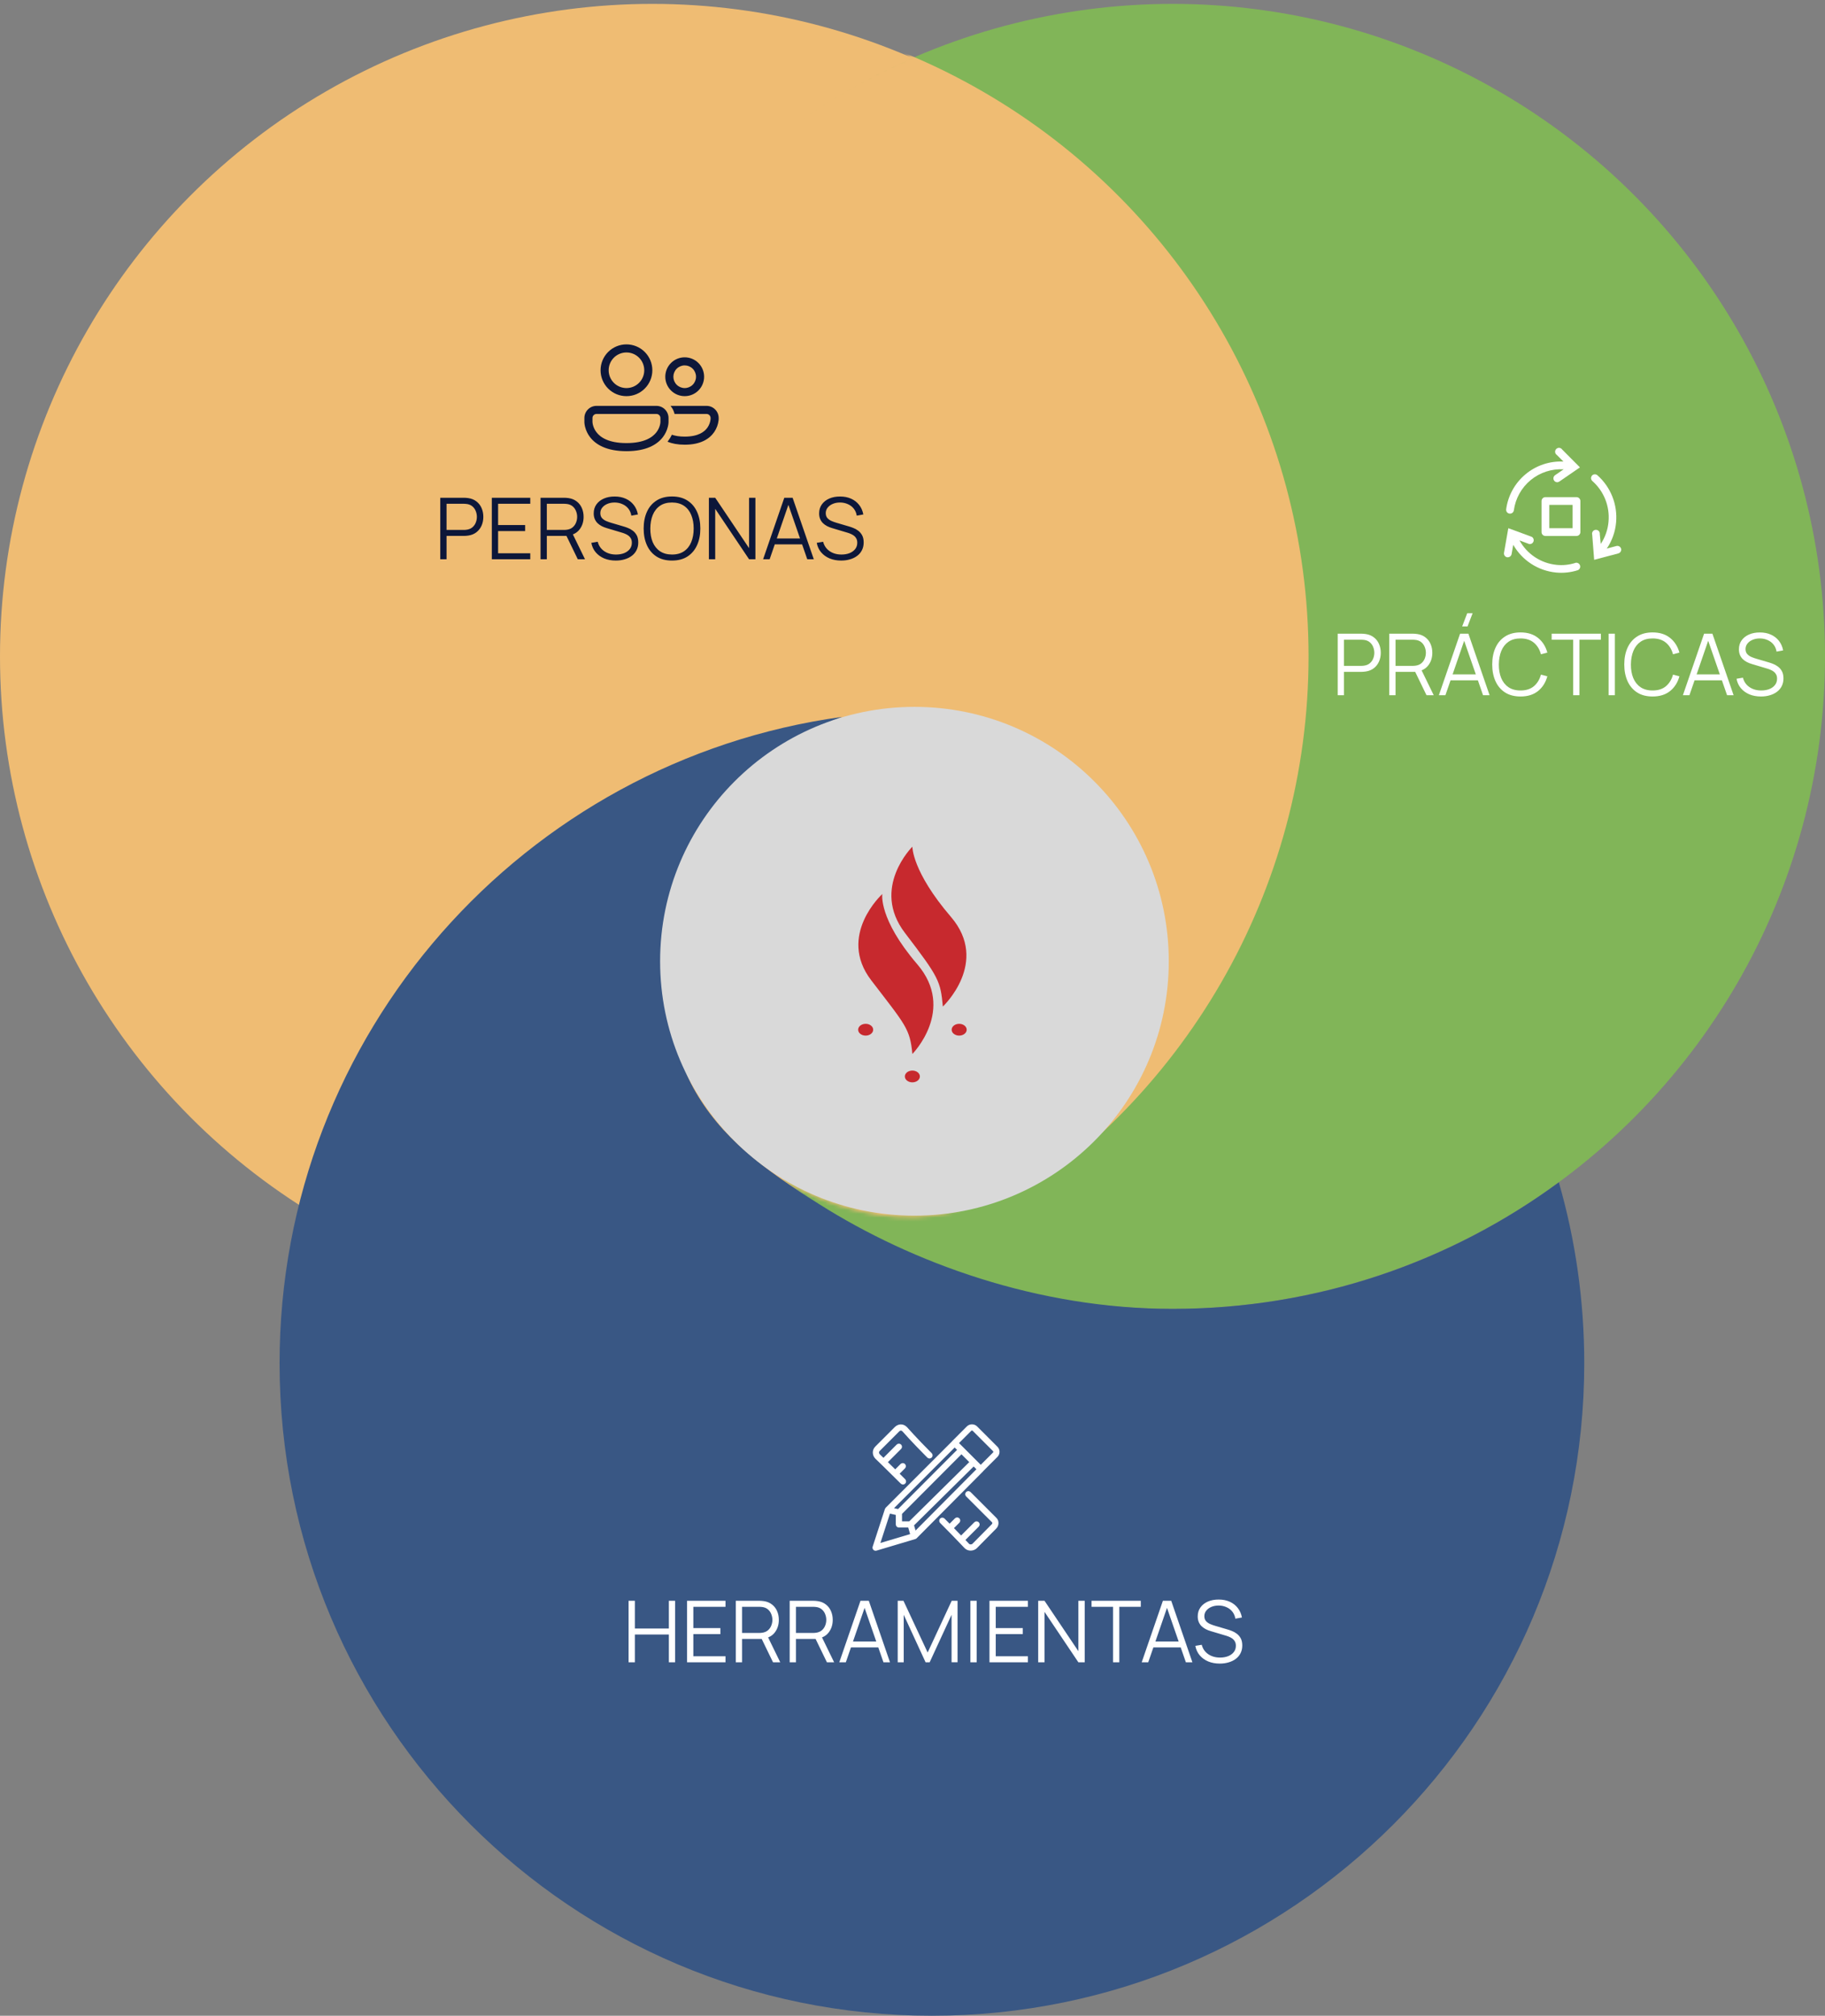 <svg xmlns="http://www.w3.org/2000/svg" width="470" height="519" viewBox="0 0 470 519" fill="none"><rect x="0" y="0" width="470" height="519" fill="#808080" stroke="none"/><circle cx="168" cy="169" r="168" fill="#EFBC73"></circle><circle cx="302" cy="169" r="168" fill="#81B558"></circle><mask id="mask0_91_2029" style="mask-type:alpha" maskUnits="userSpaceOnUse" x="125" y="0" width="345" height="336"><path d="M470 168C470 260.784 394.784 336 302 336C284.666 336 325.5 265 245.5 312C196 325 125 247.45 125 172C125 79.216 209.216 0 302 0C394.784 0 470 75.216 470 168Z" fill="#EFBC73"></path></mask><g mask="url(#mask0_91_2029)"><circle cx="169" cy="169" r="168" fill="#EFBC73"></circle></g><path fill-rule="evenodd" clip-rule="evenodd" d="M401.456 304.411C373.612 324.897 339.219 337 302 337C267.295 337 234.952 325.19 211 310.059C196.798 301.088 185.546 292.895 178.5 280C165.925 256.986 168.869 202.326 216.892 184.576C135.042 195.836 72 266.056 72 351C72 443.784 147.216 519 240 519C332.784 519 408 443.784 408 351C408 334.836 405.717 319.204 401.456 304.411Z" fill="#395784"></path><circle cx="235.5" cy="247.5" r="65.5" fill="#D9D9D9"></circle><path d="M222.937 266.642C224.006 266.642 224.873 265.963 224.873 265.126C224.873 264.289 224.006 263.61 222.937 263.61C221.867 263.61 221 264.289 221 265.126C221 265.963 221.867 266.642 222.937 266.642Z" fill="#C7292E"></path><path d="M234.965 278.676C236.035 278.676 236.902 277.997 236.902 277.16C236.902 276.322 236.035 275.643 234.965 275.643C233.896 275.643 233.029 276.322 233.029 277.16C233.029 277.997 233.896 278.676 234.965 278.676Z" fill="#C7292E"></path><path d="M247.019 266.642C248.089 266.642 248.956 265.963 248.956 265.126C248.956 264.289 248.089 263.61 247.019 263.61C245.95 263.61 245.083 264.289 245.083 265.126C245.083 265.963 245.95 266.642 247.019 266.642Z" fill="#C7292E"></path><path d="M227.223 230.189C227.223 230.189 215.514 240.844 224.372 252.404C233.23 263.964 234.342 264.83 234.969 271.368C234.969 271.368 246.266 259.966 236.225 248.268C226.183 236.57 227.223 230.189 227.223 230.189Z" fill="#C7292E"></path><path d="M234.967 218C234.967 218 224.209 228.634 233.048 240.194C241.888 251.754 242.193 252.621 242.821 259.159C242.821 259.159 254.942 247.776 244.901 236.078C234.86 224.381 234.967 218 234.967 218Z" fill="#C7292E"></path><path d="M161.882 428V412.16H163.499V419.299H172.255V412.16H173.861V428H172.255V420.85H163.499V428H161.882ZM176.942 428V412.16H186.842V413.711H178.559V419.189H185.522V420.74H178.559V426.449H186.842V428H176.942ZM189.489 428V412.16H195.605C195.759 412.16 195.932 412.167 196.122 412.182C196.32 412.189 196.518 412.211 196.716 412.248C197.545 412.373 198.245 412.662 198.817 413.117C199.397 413.564 199.833 414.129 200.126 414.811C200.427 415.493 200.577 416.248 200.577 417.077C200.577 418.272 200.262 419.31 199.631 420.19C199.001 421.07 198.099 421.624 196.925 421.851L196.364 421.983H191.106V428H189.489ZM199.081 428L195.957 421.554L197.508 420.96L200.94 428H199.081ZM191.106 420.443H195.561C195.693 420.443 195.847 420.436 196.023 420.421C196.199 420.406 196.372 420.381 196.54 420.344C197.083 420.227 197.527 420.003 197.871 419.673C198.223 419.343 198.484 418.951 198.652 418.496C198.828 418.041 198.916 417.568 198.916 417.077C198.916 416.586 198.828 416.113 198.652 415.658C198.484 415.196 198.223 414.8 197.871 414.47C197.527 414.14 197.083 413.916 196.54 413.799C196.372 413.762 196.199 413.74 196.023 413.733C195.847 413.718 195.693 413.711 195.561 413.711H191.106V420.443ZM203.368 428V412.16H209.484C209.638 412.16 209.81 412.167 210.001 412.182C210.199 412.189 210.397 412.211 210.595 412.248C211.424 412.373 212.124 412.662 212.696 413.117C213.275 413.564 213.712 414.129 214.005 414.811C214.306 415.493 214.456 416.248 214.456 417.077C214.456 418.272 214.141 419.31 213.51 420.19C212.879 421.07 211.977 421.624 210.804 421.851L210.243 421.983H204.985V428H203.368ZM212.96 428L209.836 421.554L211.387 420.96L214.819 428H212.96ZM204.985 420.443H209.44C209.572 420.443 209.726 420.436 209.902 420.421C210.078 420.406 210.25 420.381 210.419 420.344C210.962 420.227 211.405 420.003 211.75 419.673C212.102 419.343 212.362 418.951 212.531 418.496C212.707 418.041 212.795 417.568 212.795 417.077C212.795 416.586 212.707 416.113 212.531 415.658C212.362 415.196 212.102 414.8 211.75 414.47C211.405 414.14 210.962 413.916 210.419 413.799C210.25 413.762 210.078 413.74 209.902 413.733C209.726 413.718 209.572 413.711 209.44 413.711H204.985V420.443ZM216.147 428L221.603 412.16H223.748L229.204 428H227.521L222.34 413.062H222.978L217.83 428H216.147ZM218.578 424.161V422.643H226.762V424.161H218.578ZM231.19 428V412.16H232.675L238.901 425.481L245.094 412.16H246.601V427.989H245.061V415.768L239.418 428H238.373L232.741 415.768V428H231.19ZM249.908 428V412.16H251.525V428H249.908ZM254.823 428V412.16H264.723V413.711H256.44V419.189H263.403V420.74H256.44V426.449H264.723V428H254.823ZM267.37 428V412.16H268.998L277.721 425.14V412.16H279.349V428H277.721L268.998 415.009V428H267.37ZM286.644 428V413.711H281.111V412.16H293.794V413.711H288.261V428H286.644ZM294.028 428L299.484 412.16H301.629L307.085 428H305.402L300.221 413.062H300.859L295.711 428H294.028ZM296.459 424.161V422.643H304.643V424.161H296.459ZM314.142 428.33C313.034 428.33 312.037 428.147 311.15 427.78C310.27 427.406 309.54 426.878 308.961 426.196C308.389 425.514 308.015 424.704 307.839 423.765L309.489 423.49C309.753 424.517 310.31 425.323 311.161 425.91C312.011 426.489 313.027 426.779 314.208 426.779C314.985 426.779 315.682 426.658 316.298 426.416C316.914 426.167 317.398 425.815 317.75 425.36C318.102 424.905 318.278 424.366 318.278 423.743C318.278 423.332 318.204 422.984 318.058 422.698C317.911 422.405 317.717 422.163 317.475 421.972C317.233 421.781 316.969 421.624 316.683 421.499C316.397 421.367 316.118 421.261 315.847 421.18L311.832 419.981C311.348 419.842 310.9 419.666 310.49 419.453C310.079 419.233 309.72 418.973 309.412 418.672C309.111 418.364 308.876 418.005 308.708 417.594C308.539 417.183 308.455 416.714 308.455 416.186C308.455 415.291 308.689 414.518 309.159 413.865C309.628 413.212 310.27 412.71 311.084 412.358C311.898 412.006 312.825 411.834 313.867 411.841C314.923 411.841 315.865 412.028 316.694 412.402C317.53 412.776 318.219 413.311 318.762 414.008C319.304 414.697 319.664 415.515 319.84 416.461L318.146 416.769C318.036 416.08 317.783 415.482 317.387 414.976C316.991 414.47 316.485 414.081 315.869 413.81C315.26 413.531 314.589 413.388 313.856 413.381C313.144 413.381 312.51 413.502 311.953 413.744C311.403 413.979 310.966 414.301 310.644 414.712C310.321 415.123 310.16 415.592 310.16 416.12C310.16 416.655 310.306 417.084 310.6 417.407C310.9 417.73 311.267 417.983 311.7 418.166C312.14 418.349 312.565 418.5 312.976 418.617L316.078 419.53C316.4 419.618 316.778 419.746 317.211 419.915C317.651 420.076 318.076 420.311 318.487 420.619C318.905 420.92 319.249 421.316 319.521 421.807C319.792 422.298 319.928 422.922 319.928 423.677C319.928 424.41 319.781 425.067 319.488 425.646C319.202 426.225 318.795 426.713 318.267 427.109C317.746 427.505 317.134 427.806 316.43 428.011C315.733 428.224 314.97 428.33 314.142 428.33Z" fill="white"></path><mask id="path-13-outside-1_91_2029" maskUnits="userSpaceOnUse" x="224" y="366.031" width="34" height="34" fill="black"><rect fill="white" x="224" y="366.031" width="34" height="34"></rect><path d="M225.646 372.646C224.799 373.494 224.98 374.688 225.654 375.361C225.681 375.387 228.388 377.973 232.195 381.78C232.241 381.827 232.296 381.864 232.357 381.889C232.418 381.915 232.483 381.928 232.549 381.928C232.615 381.928 232.68 381.915 232.741 381.889C232.801 381.864 232.857 381.827 232.903 381.78C232.997 381.686 233.049 381.559 233.049 381.427C233.049 381.294 232.997 381.167 232.903 381.073C232.329 380.499 231.783 379.956 231.265 379.442L232.854 377.853C232.945 377.759 232.995 377.632 232.994 377.501C232.993 377.37 232.94 377.245 232.848 377.152C232.755 377.059 232.63 377.007 232.499 377.006C232.367 377.005 232.241 377.055 232.147 377.146L230.554 378.739C229.785 377.979 229.013 377.222 228.239 376.468L231.854 372.853C231.945 372.759 231.995 372.632 231.994 372.501C231.993 372.37 231.94 372.245 231.848 372.152C231.755 372.059 231.63 372.007 231.499 372.006C231.367 372.005 231.241 372.055 231.147 372.146L227.521 375.772C226.785 375.059 226.361 374.654 226.354 374.647C226.143 374.436 225.866 373.842 226.354 373.354L231.354 368.354C231.547 368.158 232.061 367.769 232.625 368.33C232.65 368.358 235.175 371.226 239.029 375.08C239.123 375.171 239.249 375.221 239.381 375.22C239.512 375.219 239.637 375.167 239.73 375.074C239.822 374.981 239.875 374.856 239.876 374.725C239.877 374.594 239.827 374.467 239.736 374.373C235.906 370.544 233.4 367.698 233.354 367.646C232.422 366.716 231.298 366.995 230.647 367.646L225.646 372.646ZM246.854 391.146C246.76 391.052 246.633 391 246.5 391C246.368 391 246.241 391.052 246.147 391.146L244.556 392.736C244.047 392.221 243.537 391.707 243.026 391.195C242.932 391.104 242.805 391.054 242.674 391.055C242.543 391.056 242.418 391.108 242.325 391.201C242.232 391.294 242.18 391.419 242.179 391.55C242.177 391.681 242.228 391.808 242.319 391.902C244.461 394.039 246.571 396.209 248.647 398.411C248.99 398.755 249.46 398.944 249.97 398.944C250.495 398.944 251.026 398.739 251.355 398.409L256.353 393.352C256.982 392.723 257.018 391.656 256.431 391.067L249.725 384.362C249.631 384.271 249.504 384.221 249.373 384.222C249.242 384.223 249.117 384.275 249.024 384.368C248.931 384.461 248.879 384.586 248.878 384.717C248.876 384.848 248.927 384.975 249.018 385.069L255.724 391.774C255.924 391.974 255.886 392.406 255.645 392.647L250.646 397.704C250.531 397.82 250.27 397.944 249.97 397.944C249.798 397.944 249.552 397.902 249.366 397.715C249.356 397.704 248.937 397.257 248.21 396.496L251.854 392.852C251.945 392.758 251.995 392.631 251.994 392.5C251.993 392.369 251.94 392.244 251.848 392.151C251.755 392.058 251.63 392.006 251.499 392.005C251.367 392.004 251.241 392.054 251.147 392.145L247.518 395.774C246.768 394.995 246.015 394.22 245.258 393.448L246.854 391.852C246.947 391.758 247 391.631 247 391.499C247 391.367 246.947 391.24 246.854 391.146ZM225.142 398.829C225.206 398.894 225.286 398.941 225.374 398.963C225.463 398.986 225.556 398.984 225.643 398.958L235.643 395.979C235.723 395.955 235.796 395.912 235.855 395.852L252.945 378.647C252.969 378.623 252.981 378.592 252.999 378.565L256.655 374.909C256.8 374.765 256.916 374.593 256.994 374.404C257.073 374.215 257.114 374.012 257.114 373.808C257.114 373.603 257.073 373.4 256.994 373.211C256.916 373.022 256.8 372.85 256.655 372.706L251.42 367.472C250.832 366.884 249.805 366.884 249.217 367.472L245.478 371.211C245.454 371.235 245.441 371.266 245.423 371.294L228.307 388.411C228.251 388.467 228.209 388.535 228.185 388.61L225.025 398.325C224.996 398.412 224.992 398.504 225.013 398.593C225.034 398.682 225.078 398.764 225.142 398.829ZM245.86 372.271L246.899 373.31L231.376 388.875L229.649 388.483L245.86 372.271ZM232 389.666L247.607 374.018L250.043 376.454L234.295 392H232V389.666ZM251.884 378.296L235.64 394.65L235.063 392.648L250.75 377.161L251.884 378.296ZM228.993 389.359L231 389.815V392.5C231 392.633 231.053 392.76 231.146 392.854C231.24 392.947 231.367 393 231.5 393H234.124L234.758 395.2L226.27 397.729L228.993 389.359ZM249.925 368.179C250.031 368.077 250.172 368.02 250.319 368.02C250.466 368.02 250.608 368.077 250.714 368.179L255.949 373.414C256.001 373.466 256.042 373.527 256.071 373.595C256.099 373.663 256.113 373.735 256.113 373.809C256.113 373.882 256.099 373.955 256.07 374.022C256.042 374.09 256 374.152 255.948 374.203L252.577 377.575L246.554 371.552L249.925 368.179Z"></path></mask><path d="M225.646 372.646C224.799 373.494 224.98 374.688 225.654 375.361C225.681 375.387 228.388 377.973 232.195 381.78C232.241 381.827 232.296 381.864 232.357 381.889C232.418 381.915 232.483 381.928 232.549 381.928C232.615 381.928 232.68 381.915 232.741 381.889C232.801 381.864 232.857 381.827 232.903 381.78C232.997 381.686 233.049 381.559 233.049 381.427C233.049 381.294 232.997 381.167 232.903 381.073C232.329 380.499 231.783 379.956 231.265 379.442L232.854 377.853C232.945 377.759 232.995 377.632 232.994 377.501C232.993 377.37 232.94 377.245 232.848 377.152C232.755 377.059 232.63 377.007 232.499 377.006C232.367 377.005 232.241 377.055 232.147 377.146L230.554 378.739C229.785 377.979 229.013 377.222 228.239 376.468L231.854 372.853C231.945 372.759 231.995 372.632 231.994 372.501C231.993 372.37 231.94 372.245 231.848 372.152C231.755 372.059 231.63 372.007 231.499 372.006C231.367 372.005 231.241 372.055 231.147 372.146L227.521 375.772C226.785 375.059 226.361 374.654 226.354 374.647C226.143 374.436 225.866 373.842 226.354 373.354L231.354 368.354C231.547 368.158 232.061 367.769 232.625 368.33C232.65 368.358 235.175 371.226 239.029 375.08C239.123 375.171 239.249 375.221 239.381 375.22C239.512 375.219 239.637 375.167 239.73 375.074C239.822 374.981 239.875 374.856 239.876 374.725C239.877 374.594 239.827 374.467 239.736 374.373C235.906 370.544 233.4 367.698 233.354 367.646C232.422 366.716 231.298 366.995 230.647 367.646L225.646 372.646ZM246.854 391.146C246.76 391.052 246.633 391 246.5 391C246.368 391 246.241 391.052 246.147 391.146L244.556 392.736C244.047 392.221 243.537 391.707 243.026 391.195C242.932 391.104 242.805 391.054 242.674 391.055C242.543 391.056 242.418 391.108 242.325 391.201C242.232 391.294 242.18 391.419 242.179 391.55C242.177 391.681 242.228 391.808 242.319 391.902C244.461 394.039 246.571 396.209 248.647 398.411C248.99 398.755 249.46 398.944 249.97 398.944C250.495 398.944 251.026 398.739 251.355 398.409L256.353 393.352C256.982 392.723 257.018 391.656 256.431 391.067L249.725 384.362C249.631 384.271 249.504 384.221 249.373 384.222C249.242 384.223 249.117 384.275 249.024 384.368C248.931 384.461 248.879 384.586 248.878 384.717C248.876 384.848 248.927 384.975 249.018 385.069L255.724 391.774C255.924 391.974 255.886 392.406 255.645 392.647L250.646 397.704C250.531 397.82 250.27 397.944 249.97 397.944C249.798 397.944 249.552 397.902 249.366 397.715C249.356 397.704 248.937 397.257 248.21 396.496L251.854 392.852C251.945 392.758 251.995 392.631 251.994 392.5C251.993 392.369 251.94 392.244 251.848 392.151C251.755 392.058 251.63 392.006 251.499 392.005C251.367 392.004 251.241 392.054 251.147 392.145L247.518 395.774C246.768 394.995 246.015 394.22 245.258 393.448L246.854 391.852C246.947 391.758 247 391.631 247 391.499C247 391.367 246.947 391.24 246.854 391.146ZM225.142 398.829C225.206 398.894 225.286 398.941 225.374 398.963C225.463 398.986 225.556 398.984 225.643 398.958L235.643 395.979C235.723 395.955 235.796 395.912 235.855 395.852L252.945 378.647C252.969 378.623 252.981 378.592 252.999 378.565L256.655 374.909C256.8 374.765 256.916 374.593 256.994 374.404C257.073 374.215 257.114 374.012 257.114 373.808C257.114 373.603 257.073 373.4 256.994 373.211C256.916 373.022 256.8 372.85 256.655 372.706L251.42 367.472C250.832 366.884 249.805 366.884 249.217 367.472L245.478 371.211C245.454 371.235 245.441 371.266 245.423 371.294L228.307 388.411C228.251 388.467 228.209 388.535 228.185 388.61L225.025 398.325C224.996 398.412 224.992 398.504 225.013 398.593C225.034 398.682 225.078 398.764 225.142 398.829ZM245.86 372.271L246.899 373.31L231.376 388.875L229.649 388.483L245.86 372.271ZM232 389.666L247.607 374.018L250.043 376.454L234.295 392H232V389.666ZM251.884 378.296L235.64 394.65L235.063 392.648L250.75 377.161L251.884 378.296ZM228.993 389.359L231 389.815V392.5C231 392.633 231.053 392.76 231.146 392.854C231.24 392.947 231.367 393 231.5 393H234.124L234.758 395.2L226.27 397.729L228.993 389.359ZM249.925 368.179C250.031 368.077 250.172 368.02 250.319 368.02C250.466 368.02 250.608 368.077 250.714 368.179L255.949 373.414C256.001 373.466 256.042 373.527 256.071 373.595C256.099 373.663 256.113 373.735 256.113 373.809C256.113 373.882 256.099 373.955 256.07 374.022C256.042 374.09 256 374.152 255.948 374.203L252.577 377.575L246.554 371.552L249.925 368.179Z" fill="white"></path><path d="M225.646 372.646C224.799 373.494 224.98 374.688 225.654 375.361C225.681 375.387 228.388 377.973 232.195 381.78C232.241 381.827 232.296 381.864 232.357 381.889C232.418 381.915 232.483 381.928 232.549 381.928C232.615 381.928 232.68 381.915 232.741 381.889C232.801 381.864 232.857 381.827 232.903 381.78C232.997 381.686 233.049 381.559 233.049 381.427C233.049 381.294 232.997 381.167 232.903 381.073C232.329 380.499 231.783 379.956 231.265 379.442L232.854 377.853C232.945 377.759 232.995 377.632 232.994 377.501C232.993 377.37 232.94 377.245 232.848 377.152C232.755 377.059 232.63 377.007 232.499 377.006C232.367 377.005 232.241 377.055 232.147 377.146L230.554 378.739C229.785 377.979 229.013 377.222 228.239 376.468L231.854 372.853C231.945 372.759 231.995 372.632 231.994 372.501C231.993 372.37 231.94 372.245 231.848 372.152C231.755 372.059 231.63 372.007 231.499 372.006C231.367 372.005 231.241 372.055 231.147 372.146L227.521 375.772C226.785 375.059 226.361 374.654 226.354 374.647C226.143 374.436 225.866 373.842 226.354 373.354L231.354 368.354C231.547 368.158 232.061 367.769 232.625 368.33C232.65 368.358 235.175 371.226 239.029 375.08C239.123 375.171 239.249 375.221 239.381 375.22C239.512 375.219 239.637 375.167 239.73 375.074C239.822 374.981 239.875 374.856 239.876 374.725C239.877 374.594 239.827 374.467 239.736 374.373C235.906 370.544 233.4 367.698 233.354 367.646C232.422 366.716 231.298 366.995 230.647 367.646L225.646 372.646ZM246.854 391.146C246.76 391.052 246.633 391 246.5 391C246.368 391 246.241 391.052 246.147 391.146L244.556 392.736C244.047 392.221 243.537 391.707 243.026 391.195C242.932 391.104 242.805 391.054 242.674 391.055C242.543 391.056 242.418 391.108 242.325 391.201C242.232 391.294 242.18 391.419 242.179 391.55C242.177 391.681 242.228 391.808 242.319 391.902C244.461 394.039 246.571 396.209 248.647 398.411C248.99 398.755 249.46 398.944 249.97 398.944C250.495 398.944 251.026 398.739 251.355 398.409L256.353 393.352C256.982 392.723 257.018 391.656 256.431 391.067L249.725 384.362C249.631 384.271 249.504 384.221 249.373 384.222C249.242 384.223 249.117 384.275 249.024 384.368C248.931 384.461 248.879 384.586 248.878 384.717C248.876 384.848 248.927 384.975 249.018 385.069L255.724 391.774C255.924 391.974 255.886 392.406 255.645 392.647L250.646 397.704C250.531 397.82 250.27 397.944 249.97 397.944C249.798 397.944 249.552 397.902 249.366 397.715C249.356 397.704 248.937 397.257 248.21 396.496L251.854 392.852C251.945 392.758 251.995 392.631 251.994 392.5C251.993 392.369 251.94 392.244 251.848 392.151C251.755 392.058 251.63 392.006 251.499 392.005C251.367 392.004 251.241 392.054 251.147 392.145L247.518 395.774C246.768 394.995 246.015 394.22 245.258 393.448L246.854 391.852C246.947 391.758 247 391.631 247 391.499C247 391.367 246.947 391.24 246.854 391.146ZM225.142 398.829C225.206 398.894 225.286 398.941 225.374 398.963C225.463 398.986 225.556 398.984 225.643 398.958L235.643 395.979C235.723 395.955 235.796 395.912 235.855 395.852L252.945 378.647C252.969 378.623 252.981 378.592 252.999 378.565L256.655 374.909C256.8 374.765 256.916 374.593 256.994 374.404C257.073 374.215 257.114 374.012 257.114 373.808C257.114 373.603 257.073 373.4 256.994 373.211C256.916 373.022 256.8 372.85 256.655 372.706L251.42 367.472C250.832 366.884 249.805 366.884 249.217 367.472L245.478 371.211C245.454 371.235 245.441 371.266 245.423 371.294L228.307 388.411C228.251 388.467 228.209 388.535 228.185 388.61L225.025 398.325C224.996 398.412 224.992 398.504 225.013 398.593C225.034 398.682 225.078 398.764 225.142 398.829ZM245.86 372.271L246.899 373.31L231.376 388.875L229.649 388.483L245.86 372.271ZM232 389.666L247.607 374.018L250.043 376.454L234.295 392H232V389.666ZM251.884 378.296L235.64 394.65L235.063 392.648L250.75 377.161L251.884 378.296ZM228.993 389.359L231 389.815V392.5C231 392.633 231.053 392.76 231.146 392.854C231.24 392.947 231.367 393 231.5 393H234.124L234.758 395.2L226.27 397.729L228.993 389.359ZM249.925 368.179C250.031 368.077 250.172 368.02 250.319 368.02C250.466 368.02 250.608 368.077 250.714 368.179L255.949 373.414C256.001 373.466 256.042 373.527 256.071 373.595C256.099 373.663 256.113 373.735 256.113 373.809C256.113 373.882 256.099 373.955 256.07 374.022C256.042 374.09 256 374.152 255.948 374.203L252.577 377.575L246.554 371.552L249.925 368.179Z" stroke="white" stroke-width="0.6" mask="url(#path-13-outside-1_91_2029)"></path><path d="M417.49 141.28C417.42 141.031 417.255 140.818 417.031 140.688C416.807 140.557 416.542 140.518 416.29 140.58L413.8 141.25C415.162 139.242 415.989 136.918 416.2 134.5C416.404 132.238 416.073 129.959 415.234 127.849C414.395 125.738 413.071 123.855 411.37 122.35C411.173 122.187 410.922 122.106 410.667 122.123C410.412 122.139 410.174 122.253 410 122.44C409.825 122.639 409.736 122.899 409.753 123.164C409.77 123.428 409.891 123.675 410.09 123.85C411.556 125.144 412.697 126.766 413.42 128.583C414.142 130.4 414.427 132.362 414.25 134.31C414.079 136.362 413.391 138.336 412.25 140.05L412 137.54C412.019 137.392 412.004 137.242 411.958 137.101C411.911 136.959 411.834 136.83 411.731 136.722C411.628 136.615 411.502 136.531 411.363 136.479C411.224 136.426 411.075 136.405 410.926 136.417C410.778 136.429 410.634 136.474 410.505 136.549C410.376 136.624 410.266 136.727 410.182 136.849C410.098 136.972 410.043 137.113 410.02 137.26C409.997 137.407 410.007 137.557 410.05 137.7L410.55 144.14L416.8 142.48C417.047 142.408 417.257 142.242 417.386 142.019C417.515 141.795 417.552 141.53 417.49 141.28Z" fill="white"></path><path d="M388.31 132.08C388.443 132.166 388.593 132.22 388.75 132.24C389.011 132.274 389.275 132.204 389.485 132.045C389.694 131.886 389.833 131.651 389.87 131.39C390.283 128.339 391.834 125.557 394.211 123.601C396.588 121.645 399.617 120.658 402.69 120.84L400.45 122.37C400.292 122.49 400.172 122.653 400.107 122.841C400.042 123.028 400.034 123.231 400.085 123.423C400.135 123.615 400.241 123.787 400.39 123.919C400.539 124.05 400.723 124.134 400.92 124.16C401.145 124.181 401.371 124.124 401.56 124L406.89 120.34L402.33 115.76C402.249 115.636 402.141 115.531 402.014 115.454C401.888 115.376 401.745 115.328 401.598 115.312C401.45 115.297 401.301 115.314 401.161 115.363C401.021 115.413 400.893 115.492 400.788 115.597C400.683 115.702 400.602 115.828 400.552 115.968C400.501 116.108 400.483 116.257 400.497 116.405C400.512 116.552 400.559 116.695 400.636 116.822C400.712 116.95 400.816 117.058 400.94 117.14L402.64 118.84C399.091 118.67 395.607 119.837 392.876 122.111C390.146 124.384 388.366 127.599 387.89 131.12C387.864 131.303 387.89 131.49 387.964 131.66C388.038 131.829 388.158 131.975 388.31 132.08Z" fill="white"></path><path d="M405.73 144.93C404.168 145.429 402.521 145.602 400.89 145.44C398.903 145.245 396.994 144.57 395.327 143.472C393.659 142.375 392.284 140.888 391.32 139.14L393.81 140.07C394.039 140.11 394.276 140.068 394.478 139.952C394.68 139.837 394.835 139.654 394.917 139.436C394.999 139.218 395.002 138.978 394.926 138.758C394.85 138.538 394.699 138.351 394.5 138.23L389.91 136.53L388.44 136L387.33 142.35C387.291 142.604 387.352 142.863 387.499 143.073C387.646 143.283 387.868 143.429 388.12 143.48H388.29C388.525 143.484 388.755 143.405 388.938 143.257C389.12 143.109 389.245 142.901 389.29 142.67L389.71 140.27C390.841 142.251 392.43 143.933 394.343 145.175C396.257 146.417 398.44 147.184 400.71 147.41C402.608 147.598 404.524 147.394 406.34 146.81C406.571 146.714 406.758 146.535 406.864 146.309C406.969 146.082 406.986 145.824 406.911 145.585C406.836 145.346 406.673 145.145 406.457 145.02C406.24 144.895 405.984 144.856 405.74 144.91L405.73 144.93Z" fill="white"></path><path d="M406 128H398C397.735 128 397.48 128.105 397.293 128.293C397.105 128.48 397 128.735 397 129V137C397 137.265 397.105 137.52 397.293 137.707C397.48 137.895 397.735 138 398 138H406C406.265 138 406.52 137.895 406.707 137.707C406.895 137.52 407 137.265 407 137V129C407 128.735 406.895 128.48 406.707 128.293C406.52 128.105 406.265 128 406 128ZM405 136H399V130H405V136Z" fill="white"></path><path d="M344.506 179V163.16H350.622C350.776 163.16 350.948 163.167 351.139 163.182C351.337 163.189 351.535 163.211 351.733 163.248C352.561 163.373 353.262 163.662 353.834 164.117C354.413 164.564 354.849 165.129 355.143 165.811C355.443 166.493 355.594 167.248 355.594 168.077C355.594 168.898 355.443 169.65 355.143 170.332C354.842 171.014 354.402 171.582 353.823 172.037C353.251 172.484 352.554 172.77 351.733 172.895C351.535 172.924 351.337 172.946 351.139 172.961C350.948 172.976 350.776 172.983 350.622 172.983H346.123V179H344.506ZM346.123 171.443H350.578C350.71 171.443 350.864 171.436 351.04 171.421C351.216 171.406 351.388 171.381 351.557 171.344C352.099 171.227 352.543 171.003 352.888 170.673C353.24 170.343 353.5 169.951 353.669 169.496C353.845 169.041 353.933 168.568 353.933 168.077C353.933 167.586 353.845 167.113 353.669 166.658C353.5 166.196 353.24 165.8 352.888 165.47C352.543 165.14 352.099 164.916 351.557 164.799C351.388 164.762 351.216 164.74 351.04 164.733C350.864 164.718 350.71 164.711 350.578 164.711H346.123V171.443ZM357.783 179V163.16H363.899C364.053 163.16 364.225 163.167 364.416 163.182C364.614 163.189 364.812 163.211 365.01 163.248C365.839 163.373 366.539 163.662 367.111 164.117C367.69 164.564 368.127 165.129 368.42 165.811C368.721 166.493 368.871 167.248 368.871 168.077C368.871 169.272 368.556 170.31 367.925 171.19C367.294 172.07 366.392 172.624 365.219 172.851L364.658 172.983H359.4V179H357.783ZM367.375 179L364.251 172.554L365.802 171.96L369.234 179H367.375ZM359.4 171.443H363.855C363.987 171.443 364.141 171.436 364.317 171.421C364.493 171.406 364.665 171.381 364.834 171.344C365.377 171.227 365.82 171.003 366.165 170.673C366.517 170.343 366.777 169.951 366.946 169.496C367.122 169.041 367.21 168.568 367.21 168.077C367.21 167.586 367.122 167.113 366.946 166.658C366.777 166.196 366.517 165.8 366.165 165.47C365.82 165.14 365.377 164.916 364.834 164.799C364.665 164.762 364.493 164.74 364.317 164.733C364.141 164.718 363.987 164.711 363.855 164.711H359.4V171.443ZM377.943 161.29H376.557L377.866 157.88H379.252L377.943 161.29ZM370.562 179L376.018 163.16H378.163L383.619 179H381.936L376.755 164.062H377.393L372.245 179H370.562ZM372.993 175.161V173.643H381.177V175.161H372.993ZM391.589 179.33C390.012 179.33 388.681 178.982 387.596 178.285C386.51 177.581 385.689 176.609 385.132 175.37C384.574 174.131 384.296 172.701 384.296 171.08C384.296 169.459 384.574 168.029 385.132 166.79C385.689 165.551 386.51 164.583 387.596 163.886C388.681 163.182 390.012 162.83 391.589 162.83C393.429 162.83 394.933 163.303 396.099 164.249C397.265 165.188 398.064 166.449 398.497 168.033L396.847 168.462C396.509 167.208 395.904 166.214 395.032 165.481C394.159 164.748 393.011 164.381 391.589 164.381C390.349 164.381 389.319 164.663 388.498 165.228C387.676 165.793 387.057 166.581 386.639 167.593C386.228 168.598 386.015 169.76 386.001 171.08C385.993 172.4 386.195 173.562 386.606 174.567C387.024 175.572 387.647 176.36 388.476 176.932C389.312 177.497 390.349 177.779 391.589 177.779C393.011 177.779 394.159 177.412 395.032 176.679C395.904 175.938 396.509 174.945 396.847 173.698L398.497 174.127C398.064 175.711 397.265 176.976 396.099 177.922C394.933 178.861 393.429 179.33 391.589 179.33ZM405.137 179V164.711H399.604V163.16H412.287V164.711H406.754V179H405.137ZM414.271 179V163.16H415.888V179H414.271ZM425.599 179.33C424.022 179.33 422.691 178.982 421.606 178.285C420.52 177.581 419.699 176.609 419.142 175.37C418.584 174.131 418.306 172.701 418.306 171.08C418.306 169.459 418.584 168.029 419.142 166.79C419.699 165.551 420.52 164.583 421.606 163.886C422.691 163.182 424.022 162.83 425.599 162.83C427.439 162.83 428.943 163.303 430.109 164.249C431.275 165.188 432.074 166.449 432.507 168.033L430.857 168.462C430.519 167.208 429.914 166.214 429.042 165.481C428.169 164.748 427.021 164.381 425.599 164.381C424.359 164.381 423.329 164.663 422.508 165.228C421.686 165.793 421.067 166.581 420.649 167.593C420.238 168.598 420.025 169.76 420.011 171.08C420.003 172.4 420.205 173.562 420.616 174.567C421.034 175.572 421.657 176.36 422.486 176.932C423.322 177.497 424.359 177.779 425.599 177.779C427.021 177.779 428.169 177.412 429.042 176.679C429.914 175.938 430.519 174.945 430.857 173.698L432.507 174.127C432.074 175.711 431.275 176.976 430.109 177.922C428.943 178.861 427.439 179.33 425.599 179.33ZM433.404 179L438.86 163.16H441.005L446.461 179H444.778L439.597 164.062H440.235L435.087 179H433.404ZM435.835 175.161V173.643H444.019V175.161H435.835ZM453.518 179.33C452.41 179.33 451.413 179.147 450.526 178.78C449.646 178.406 448.916 177.878 448.337 177.196C447.765 176.514 447.391 175.704 447.215 174.765L448.865 174.49C449.129 175.517 449.686 176.323 450.537 176.91C451.387 177.489 452.403 177.779 453.584 177.779C454.361 177.779 455.058 177.658 455.674 177.416C456.29 177.167 456.774 176.815 457.126 176.36C457.478 175.905 457.654 175.366 457.654 174.743C457.654 174.332 457.58 173.984 457.434 173.698C457.287 173.405 457.093 173.163 456.851 172.972C456.609 172.781 456.345 172.624 456.059 172.499C455.773 172.367 455.494 172.261 455.223 172.18L451.208 170.981C450.724 170.842 450.276 170.666 449.866 170.453C449.455 170.233 449.096 169.973 448.788 169.672C448.487 169.364 448.252 169.005 448.084 168.594C447.915 168.183 447.831 167.714 447.831 167.186C447.831 166.291 448.065 165.518 448.535 164.865C449.004 164.212 449.646 163.71 450.46 163.358C451.274 163.006 452.201 162.834 453.243 162.841C454.299 162.841 455.241 163.028 456.07 163.402C456.906 163.776 457.595 164.311 458.138 165.008C458.68 165.697 459.04 166.515 459.216 167.461L457.522 167.769C457.412 167.08 457.159 166.482 456.763 165.976C456.367 165.47 455.861 165.081 455.245 164.81C454.636 164.531 453.965 164.388 453.232 164.381C452.52 164.381 451.886 164.502 451.329 164.744C450.779 164.979 450.342 165.301 450.02 165.712C449.697 166.123 449.536 166.592 449.536 167.12C449.536 167.655 449.682 168.084 449.976 168.407C450.276 168.73 450.643 168.983 451.076 169.166C451.516 169.349 451.941 169.5 452.352 169.617L455.454 170.53C455.776 170.618 456.154 170.746 456.587 170.915C457.027 171.076 457.452 171.311 457.863 171.619C458.281 171.92 458.625 172.316 458.897 172.807C459.168 173.298 459.304 173.922 459.304 174.677C459.304 175.41 459.157 176.067 458.864 176.646C458.578 177.225 458.171 177.713 457.643 178.109C457.122 178.505 456.51 178.806 455.806 179.011C455.109 179.224 454.346 179.33 453.518 179.33Z" fill="white"></path><path d="M113.385 144V128.16H119.501C119.655 128.16 119.827 128.167 120.018 128.182C120.216 128.189 120.414 128.211 120.612 128.248C121.44 128.373 122.141 128.662 122.713 129.117C123.292 129.564 123.728 130.129 124.022 130.811C124.322 131.493 124.473 132.248 124.473 133.077C124.473 133.898 124.322 134.65 124.022 135.332C123.721 136.014 123.281 136.582 122.702 137.037C122.13 137.484 121.433 137.77 120.612 137.895C120.414 137.924 120.216 137.946 120.018 137.961C119.827 137.976 119.655 137.983 119.501 137.983H115.002V144H113.385ZM115.002 136.443H119.457C119.589 136.443 119.743 136.436 119.919 136.421C120.095 136.406 120.267 136.381 120.436 136.344C120.978 136.227 121.422 136.003 121.767 135.673C122.119 135.343 122.379 134.951 122.548 134.496C122.724 134.041 122.812 133.568 122.812 133.077C122.812 132.586 122.724 132.113 122.548 131.658C122.379 131.196 122.119 130.8 121.767 130.47C121.422 130.14 120.978 129.916 120.436 129.799C120.267 129.762 120.095 129.74 119.919 129.733C119.743 129.718 119.589 129.711 119.457 129.711H115.002V136.443ZM126.662 144V128.16H136.562V129.711H128.279V135.189H135.242V136.74H128.279V142.449H136.562V144H126.662ZM139.209 144V128.16H145.325C145.479 128.16 145.651 128.167 145.842 128.182C146.04 128.189 146.238 128.211 146.436 128.248C147.265 128.373 147.965 128.662 148.537 129.117C149.116 129.564 149.553 130.129 149.846 130.811C150.147 131.493 150.297 132.248 150.297 133.077C150.297 134.272 149.982 135.31 149.351 136.19C148.72 137.07 147.818 137.624 146.645 137.851L146.084 137.983H140.826V144H139.209ZM148.801 144L145.677 137.554L147.228 136.96L150.66 144H148.801ZM140.826 136.443H145.281C145.413 136.443 145.567 136.436 145.743 136.421C145.919 136.406 146.091 136.381 146.26 136.344C146.803 136.227 147.246 136.003 147.591 135.673C147.943 135.343 148.203 134.951 148.372 134.496C148.548 134.041 148.636 133.568 148.636 133.077C148.636 132.586 148.548 132.113 148.372 131.658C148.203 131.196 147.943 130.8 147.591 130.47C147.246 130.14 146.803 129.916 146.26 129.799C146.091 129.762 145.919 129.74 145.743 129.733C145.567 129.718 145.413 129.711 145.281 129.711H140.826V136.443ZM158.588 144.33C157.481 144.33 156.483 144.147 155.596 143.78C154.716 143.406 153.986 142.878 153.407 142.196C152.835 141.514 152.461 140.704 152.285 139.765L153.935 139.49C154.199 140.517 154.756 141.323 155.607 141.91C156.458 142.489 157.473 142.779 158.654 142.779C159.431 142.779 160.128 142.658 160.744 142.416C161.36 142.167 161.844 141.815 162.196 141.36C162.548 140.905 162.724 140.366 162.724 139.743C162.724 139.332 162.651 138.984 162.504 138.698C162.357 138.405 162.163 138.163 161.921 137.972C161.679 137.781 161.415 137.624 161.129 137.499C160.843 137.367 160.564 137.261 160.293 137.18L156.278 135.981C155.794 135.842 155.347 135.666 154.936 135.453C154.525 135.233 154.166 134.973 153.858 134.672C153.557 134.364 153.323 134.005 153.154 133.594C152.985 133.183 152.901 132.714 152.901 132.186C152.901 131.291 153.136 130.518 153.605 129.865C154.074 129.212 154.716 128.71 155.53 128.358C156.344 128.006 157.272 127.834 158.313 127.841C159.369 127.841 160.311 128.028 161.14 128.402C161.976 128.776 162.665 129.311 163.208 130.008C163.751 130.697 164.11 131.515 164.286 132.461L162.592 132.769C162.482 132.08 162.229 131.482 161.833 130.976C161.437 130.47 160.931 130.081 160.315 129.81C159.706 129.531 159.035 129.388 158.302 129.381C157.591 129.381 156.956 129.502 156.399 129.744C155.849 129.979 155.413 130.301 155.09 130.712C154.767 131.123 154.606 131.592 154.606 132.12C154.606 132.655 154.753 133.084 155.046 133.407C155.347 133.73 155.713 133.983 156.146 134.166C156.586 134.349 157.011 134.5 157.422 134.617L160.524 135.53C160.847 135.618 161.224 135.746 161.657 135.915C162.097 136.076 162.522 136.311 162.933 136.619C163.351 136.92 163.696 137.316 163.967 137.807C164.238 138.298 164.374 138.922 164.374 139.677C164.374 140.41 164.227 141.067 163.934 141.646C163.648 142.225 163.241 142.713 162.713 143.109C162.192 143.505 161.58 143.806 160.876 144.011C160.179 144.224 159.417 144.33 158.588 144.33ZM173.057 144.33C171.481 144.33 170.15 143.982 169.064 143.285C167.979 142.581 167.158 141.609 166.6 140.37C166.043 139.131 165.764 137.701 165.764 136.08C165.764 134.459 166.043 133.029 166.6 131.79C167.158 130.551 167.979 129.583 169.064 128.886C170.15 128.182 171.481 127.83 173.057 127.83C174.641 127.83 175.972 128.182 177.05 128.886C178.136 129.583 178.957 130.551 179.514 131.79C180.079 133.029 180.361 134.459 180.361 136.08C180.361 137.701 180.079 139.131 179.514 140.37C178.957 141.609 178.136 142.581 177.05 143.285C175.972 143.982 174.641 144.33 173.057 144.33ZM173.057 142.779C174.297 142.779 175.331 142.497 176.159 141.932C176.988 141.367 177.608 140.583 178.018 139.578C178.436 138.566 178.645 137.4 178.645 136.08C178.645 134.76 178.436 133.598 178.018 132.593C177.608 131.588 176.988 130.804 176.159 130.239C175.331 129.674 174.297 129.388 173.057 129.381C171.818 129.381 170.788 129.663 169.966 130.228C169.145 130.793 168.525 131.581 168.107 132.593C167.697 133.598 167.488 134.76 167.48 136.08C167.473 137.4 167.675 138.562 168.085 139.567C168.503 140.564 169.127 141.349 169.955 141.921C170.784 142.486 171.818 142.772 173.057 142.779ZM182.564 144V128.16H184.192L192.915 141.14V128.16H194.543V144H192.915L184.192 131.009V144H182.564ZM196.525 144L201.981 128.16H204.126L209.582 144H207.899L202.718 129.062H203.356L198.208 144H196.525ZM198.956 140.161V138.643H207.14V140.161H198.956ZM216.639 144.33C215.531 144.33 214.534 144.147 213.647 143.78C212.767 143.406 212.037 142.878 211.458 142.196C210.886 141.514 210.512 140.704 210.336 139.765L211.986 139.49C212.25 140.517 212.807 141.323 213.658 141.91C214.508 142.489 215.524 142.779 216.705 142.779C217.482 142.779 218.179 142.658 218.795 142.416C219.411 142.167 219.895 141.815 220.247 141.36C220.599 140.905 220.775 140.366 220.775 139.743C220.775 139.332 220.701 138.984 220.555 138.698C220.408 138.405 220.214 138.163 219.972 137.972C219.73 137.781 219.466 137.624 219.18 137.499C218.894 137.367 218.615 137.261 218.344 137.18L214.329 135.981C213.845 135.842 213.397 135.666 212.987 135.453C212.576 135.233 212.217 134.973 211.909 134.672C211.608 134.364 211.373 134.005 211.205 133.594C211.036 133.183 210.952 132.714 210.952 132.186C210.952 131.291 211.186 130.518 211.656 129.865C212.125 129.212 212.767 128.71 213.581 128.358C214.395 128.006 215.322 127.834 216.364 127.841C217.42 127.841 218.362 128.028 219.191 128.402C220.027 128.776 220.716 129.311 221.259 130.008C221.801 130.697 222.161 131.515 222.337 132.461L220.643 132.769C220.533 132.08 220.28 131.482 219.884 130.976C219.488 130.47 218.982 130.081 218.366 129.81C217.757 129.531 217.086 129.388 216.353 129.381C215.641 129.381 215.007 129.502 214.45 129.744C213.9 129.979 213.463 130.301 213.141 130.712C212.818 131.123 212.657 131.592 212.657 132.12C212.657 132.655 212.803 133.084 213.097 133.407C213.397 133.73 213.764 133.983 214.197 134.166C214.637 134.349 215.062 134.5 215.473 134.617L218.575 135.53C218.897 135.618 219.275 135.746 219.708 135.915C220.148 136.076 220.573 136.311 220.984 136.619C221.402 136.92 221.746 137.316 222.018 137.807C222.289 138.298 222.425 138.922 222.425 139.677C222.425 140.41 222.278 141.067 221.985 141.646C221.699 142.225 221.292 142.713 220.764 143.109C220.243 143.505 219.631 143.806 218.927 144.011C218.23 144.224 217.467 144.33 216.639 144.33Z" fill="#0D1739"></path><path d="M156.75 95.333C156.75 94.118 157.233 92.952 158.092 92.093C158.952 91.233 160.118 90.75 161.333 90.75C162.549 90.75 163.715 91.233 164.574 92.093C165.434 92.952 165.917 94.118 165.917 95.333C165.917 96.549 165.434 97.715 164.574 98.574C163.715 99.434 162.549 99.917 161.333 99.917C160.118 99.917 158.952 99.434 158.092 98.574C157.233 97.715 156.75 96.549 156.75 95.333ZM161.333 88.667C159.565 88.667 157.87 89.369 156.619 90.619C155.369 91.87 154.667 93.565 154.667 95.333C154.667 97.102 155.369 98.797 156.619 100.047C157.87 101.298 159.565 102 161.333 102C163.101 102 164.797 101.298 166.047 100.047C167.298 98.797 168 97.102 168 95.333C168 93.565 167.298 91.87 166.047 90.619C164.797 89.369 163.101 88.667 161.333 88.667ZM173.417 97C173.417 96.227 173.724 95.485 174.271 94.938C174.818 94.391 175.56 94.083 176.333 94.083C177.107 94.083 177.849 94.391 178.396 94.938C178.943 95.485 179.25 96.227 179.25 97C179.25 97.774 178.943 98.516 178.396 99.062C177.849 99.609 177.107 99.917 176.333 99.917C175.56 99.917 174.818 99.609 174.271 99.062C173.724 98.516 173.417 97.774 173.417 97ZM176.333 92C175.007 92 173.735 92.527 172.798 93.465C171.86 94.402 171.333 95.674 171.333 97C171.333 98.326 171.86 99.598 172.798 100.536C173.735 101.473 175.007 102 176.333 102C177.659 102 178.931 101.473 179.869 100.536C180.807 99.598 181.333 98.326 181.333 97C181.333 95.674 180.807 94.402 179.869 93.465C178.931 92.527 177.659 92 176.333 92ZM176.333 114.5C174.52 114.5 173.065 114.207 171.903 113.732L172.058 113.532C172.47 112.989 172.786 112.446 173.028 111.931C173.878 112.227 174.958 112.417 176.333 112.417C179.896 112.417 181.477 111.139 182.218 110.058C182.641 109.436 182.905 108.721 182.989 107.974C182.994 107.925 182.997 107.877 182.999 107.828V107.625C182.999 107.05 182.533 106.583 181.958 106.583H173.719C173.548 105.813 173.189 105.097 172.673 104.5H181.958C182.787 104.5 183.582 104.829 184.168 105.415C184.754 106.001 185.083 106.796 185.083 107.625V107.873L185.081 107.944C185.077 108.003 185.072 108.081 185.064 108.177C184.946 109.273 184.559 110.324 183.938 111.235C182.751 112.965 180.478 114.5 176.332 114.5H176.333ZM153.625 104.5C152.796 104.5 152.001 104.829 151.415 105.415C150.829 106.001 150.5 106.796 150.5 107.625V108.711L150.503 108.792C150.507 108.858 150.513 108.947 150.525 109.057C150.549 109.275 150.595 109.575 150.685 109.932C150.924 110.871 151.349 111.753 151.935 112.525C153.399 114.455 156.188 116.167 161.333 116.167C166.479 116.167 169.268 114.455 170.731 112.525C171.317 111.753 171.743 110.871 171.982 109.931C172.072 109.575 172.117 109.275 172.142 109.056C172.154 108.941 172.163 108.826 172.167 108.711V107.625C172.167 107.215 172.086 106.808 171.929 106.429C171.772 106.05 171.542 105.706 171.251 105.415C170.961 105.125 170.617 104.895 170.238 104.738C169.858 104.581 169.452 104.5 169.042 104.5H153.625ZM152.584 108.687L152.583 108.66V107.625C152.583 107.05 153.05 106.583 153.625 106.583H169.042C169.617 106.583 170.083 107.05 170.083 107.625V108.66L170.083 108.687C170.064 108.934 170.023 109.18 169.962 109.42C169.792 110.089 169.489 110.717 169.071 111.267C168.086 112.567 165.979 114.083 161.333 114.083C156.688 114.083 154.581 112.567 153.596 111.267C153.178 110.717 152.875 110.09 152.704 109.421C152.643 109.18 152.603 108.934 152.584 108.687Z" fill="#0D1739"></path></svg>